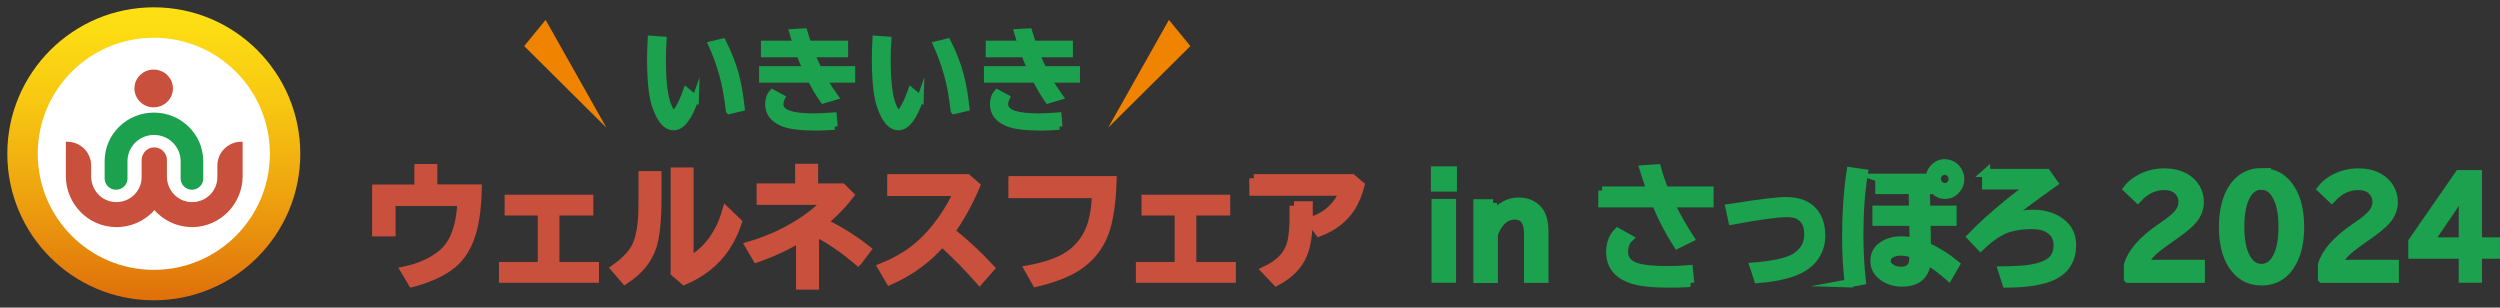 <svg xmlns="http://www.w3.org/2000/svg" xmlns:xlink="http://www.w3.org/1999/xlink" id="_&#x30EC;&#x30A4;&#x30E4;&#x30FC;_1" data-name="&#x30EC;&#x30A4;&#x30E4;&#x30FC; 1" viewBox="0 0 194.73 23.96"><rect x="0" y="0" width="194.73" height="23.96" fill="#333333" stroke="none"/><defs><style>      .cls-1 {        stroke-width: .63px;      }      .cls-1, .cls-2, .cls-3, .cls-4 {        stroke-miterlimit: 10;      }      .cls-1, .cls-3 {        stroke: #1ca14e;      }      .cls-1, .cls-3, .cls-5 {        fill: #1ca14e;      }      .cls-6, .cls-2, .cls-4 {        fill: #c8503c;      }      .cls-6, .cls-7, .cls-8, .cls-5, .cls-9, .cls-10 {        stroke-width: 0px;      }      .cls-2 {        stroke-width: .69px;      }      .cls-2, .cls-4 {        stroke: #c8503c;      }      .cls-11 {        clip-path: url(#clippath);      }      .cls-7 {        fill: none;      }      .cls-8 {        fill: url(#_名称未設定グラデーション_79);      }      .cls-3 {        stroke-width: .5px;      }      .cls-4 {        stroke-width: .2px;      }      .cls-9 {        fill: #fff;      }      .cls-10 {        fill: #f08300;      }    </style><clipPath id="clippath"><circle class="cls-7" cx="11.98" cy="11.98" r="11.41"></circle></clipPath><linearGradient id="_&#x540D;&#x79F0;&#x672A;&#x8A2D;&#x5B9A;&#x30B0;&#x30E9;&#x30C7;&#x30FC;&#x30B7;&#x30E7;&#x30F3;_79" data-name="&#x540D;&#x79F0;&#x672A;&#x8A2D;&#x5B9A;&#x30B0;&#x30E9;&#x30C7;&#x30FC;&#x30B7;&#x30E7;&#x30F3; 79" x1="11.98" y1="-.98" x2="11.98" y2="24.82" gradientUnits="userSpaceOnUse"><stop offset="0" stop-color="#ffe314"></stop><stop offset=".14" stop-color="#fcdb13"></stop><stop offset=".36" stop-color="#f7c611"></stop><stop offset=".62" stop-color="#eea40f"></stop><stop offset=".91" stop-color="#e1750b"></stop><stop offset="1" stop-color="#dd660a"></stop></linearGradient></defs><g><g class="cls-11"><rect class="cls-8" width="23.96" height="23.96"></rect></g><circle class="cls-9" cx="11.98" cy="11.98" r="9.04"></circle><g><ellipse class="cls-6" cx="11.97" cy="6.89" rx="1.5" ry="1.47"></ellipse><path class="cls-4" d="M15.06,17.59c-1.22.02-2.31-.51-3.03-1.37-.72.85-1.81,1.39-3.03,1.37-2.11-.04-3.77-1.79-3.77-3.87v-2.58h0c.98,0,1.77.78,1.77,1.75v.86c0,1.1.85,2.04,1.96,2.09,1.19.06,2.17-.88,2.17-2.03v-1.32c0-.48.37-.9.86-.91s.91.38.91.87v1.3c0,1.1.85,2.04,1.96,2.09,1.19.06,2.17-.88,2.17-2.03v-.92c0-.96.79-1.75,1.77-1.75h0v2.58c0,2.07-1.66,3.83-3.77,3.87Z"></path><path class="cls-5" d="M14.96,14.78c-.49,0-.89-.39-.89-.87v-1.36c0-1.12-.93-2.04-2.07-2.04s-2.07.91-2.07,2.04v1.36c0,.48-.4.87-.89.87s-.89-.39-.89-.87v-1.36c0-2.09,1.72-3.78,3.84-3.78s3.84,1.7,3.84,3.78v1.36c0,.48-.4.87-.89.87Z"></path></g></g><g><g><path class="cls-2" d="M32.62,13.12h1.1v1.59h3.46c-.03,1.54-.21,2.77-.53,3.69-.35,1.04-.92,1.84-1.7,2.38-.74.52-1.69.93-2.83,1.23l-.55-.92c.99-.21,1.85-.57,2.59-1.09.59-.41,1.03-.97,1.31-1.67.3-.75.47-1.62.49-2.63h-5.49v2.37h-1.14v-3.35h3.29v-1.59Z"></path><path class="cls-2" d="M39.65,15.51h6.22v.93h-2.64v4.31h3.08v.93h-7.1v-.93h3.02v-4.31h-2.58v-.93Z"></path><path class="cls-2" d="M50.08,13.67h1.1v1.78c0,1.7-.13,2.95-.38,3.73-.34,1.04-1.04,1.9-2.11,2.6l-.75-.87c.74-.52,1.26-1.06,1.57-1.62.25-.47.42-1.11.5-1.9.05-.45.07-1.09.07-1.92v-1.8ZM52.58,13.39h1.1v6.94c.65-.34,1.22-.81,1.7-1.43.53-.68.93-1.48,1.2-2.41l.86.83c-.33.97-.77,1.79-1.34,2.48-.71.86-1.65,1.54-2.8,2.04l-.72-.62v-7.82Z"></path><path class="cls-2" d="M62.28,13.1h1.1v1.53h2.21l.57.57c-.71.93-1.61,1.8-2.71,2.59v4.43h-1.1v-3.71c-1.06.63-2.19,1.16-3.4,1.58l-.55-.94c1.62-.48,3.1-1.18,4.43-2.11.64-.45,1.18-.92,1.63-1.43h-5.18v-.98h3v-1.53ZM66.83,20.32c-.96-.82-1.97-1.53-3.05-2.12l.69-.69c1.08.55,2.09,1.19,3.02,1.93l-.66.88Z"></path><path class="cls-2" d="M69.45,13.91h5.89l.65.57c-.55,1.3-1.21,2.49-1.97,3.55,1.08.85,2.11,1.8,3.09,2.86l-.81.92c-.96-1.09-1.94-2.08-2.93-2.96-1.07,1.26-2.42,2.26-4.05,2.99l-.59-1.01c1.21-.49,2.23-1.11,3.03-1.85.76-.69,1.45-1.54,2.08-2.55.33-.54.6-1.05.78-1.51h-5.17v-1Z"></path><path class="cls-2" d="M78.89,14.06h7.74c-.05,1.72-.25,3.06-.6,4.04-.42,1.13-1.14,2.02-2.16,2.68-.77.49-1.82.89-3.15,1.21l-.56-.99c1.35-.25,2.39-.62,3.11-1.11.79-.53,1.36-1.26,1.71-2.2.25-.69.39-1.56.42-2.6h-6.51v-1.02Z"></path><path class="cls-2" d="M89.26,15.51h6.22v.93h-2.64v4.31h3.08v.93h-7.1v-.93h3.02v-4.31h-2.58v-.93Z"></path><path class="cls-2" d="M97.66,13.91h7.65l.63.53c-.18.68-.42,1.25-.71,1.7-.55.86-1.37,1.51-2.47,1.93l-.62-.84c.76-.23,1.39-.64,1.89-1.23.3-.35.5-.72.62-1.1h-6.99v-1ZM100.79,16.02h1.12v.84c0,1.26-.14,2.23-.42,2.92-.35.87-1.04,1.58-2.07,2.13l-.81-.85c.71-.34,1.22-.74,1.55-1.2.25-.36.42-.74.49-1.15.09-.46.14-1.08.14-1.86v-.83Z"></path><path class="cls-1" d="M111.77,13.27h1.4v1.34h-1.4v-1.34ZM111.82,15.81h1.28v5.9h-1.28v-5.9Z"></path><path class="cls-1" d="M116.3,15.81v1.02c.53-.75,1.19-1.13,1.99-1.13.56,0,1.02.17,1.39.5.42.37.62.99.62,1.84v3.68h-1.28v-3.51c0-.46-.08-.82-.25-1.06-.16-.24-.43-.36-.81-.36s-.75.17-1.06.51c-.23.25-.41.57-.54.96v3.47h-1.28v-5.9h1.22Z"></path><path class="cls-1" d="M124.79,14.84h3.8c-.21-.56-.39-1.11-.56-1.66l1.04-.07c.16.58.36,1.16.59,1.73h3.5v1h-3.05c.41.87.92,1.78,1.53,2.72l-.99.49c-.67-1.05-1.23-2.12-1.66-3.21h-4.18v-1ZM131.67,22.04c-.63.04-1.18.05-1.67.05-1.31,0-2.28-.11-2.9-.32-1.12-.38-1.68-1.09-1.68-2.14,0-.64.19-1.16.58-1.56l.89.5c-.26.26-.39.61-.39,1.04,0,.54.28.92.85,1.14.5.19,1.34.29,2.52.29.5,0,1.06-.02,1.68-.07l.11,1.07Z"></path><path class="cls-1" d="M134.72,16.2l.34-.05c2.07-.33,3.42-.49,4.05-.49.89,0,1.58.24,2.05.71.47.48.7,1.14.7,2,0,.61-.17,1.16-.52,1.66-.42.61-1.15,1.06-2.17,1.34-.62.17-1.37.3-2.24.37l-.32-.98c1.48-.12,2.51-.34,3.09-.65.34-.18.61-.42.81-.71.23-.33.34-.7.34-1.12,0-.57-.14-.99-.43-1.27-.15-.14-.3-.24-.46-.3-.2-.07-.47-.11-.82-.11-.69,0-2.09.19-4.21.58l-.21-.98Z"></path><path class="cls-1" d="M144,22.07c-.13-1.11-.2-2.32-.2-3.62,0-1.85.12-3.56.35-5.11l1.03.15c-.23,1.42-.35,3-.35,4.75,0,1.27.06,2.49.19,3.64l-1.03.19ZM146.35,13.84h3.95c.03-.26.12-.48.26-.66.24-.31.55-.47.93-.47.14,0,.27.03.41.08.21.08.39.21.53.4.17.23.26.48.26.76,0,.25-.07.49-.22.7-.24.35-.56.53-.97.53-.32,0-.61-.13-.86-.38h-.63l.03,1.53h2.05v.95h-2.03l.03,1.91c.78.36,1.53.83,2.24,1.41l-.54.94c-.51-.45-1.07-.87-1.69-1.25-.1,1.15-.74,1.72-1.94,1.72-.58,0-1.08-.15-1.49-.45-.45-.32-.67-.73-.67-1.23,0-.54.23-.96.71-1.25.38-.24.85-.36,1.42-.36.29,0,.6.04.93.12l-.03-1.56h-2.87v-.95h2.85l-.03-1.53h-2.6v-.95ZM149.03,19.78c-.33-.12-.65-.18-.96-.18s-.56.05-.75.16c-.24.13-.36.32-.36.57,0,.18.08.34.24.47.23.19.52.29.88.29.63,0,.95-.32.95-.95v-.35ZM151.48,13.31c-.12,0-.23.03-.33.1-.19.12-.28.3-.28.53,0,.17.05.31.17.43.12.13.27.2.44.2.1,0,.19-.02.28-.07.22-.12.33-.3.33-.56,0-.18-.06-.33-.18-.45-.11-.12-.26-.18-.43-.18Z"></path><path class="cls-1" d="M154.69,13.47h4.73l.55.78c-1.59,1.13-2.94,2.13-4.03,3.01.79-.4,1.58-.61,2.38-.61s1.46.17,2.01.52c.71.44,1.07,1.07,1.07,1.9,0,1.26-.6,2.11-1.79,2.56-.79.3-1.9.45-3.33.46l-.33-1.03c1.08-.01,1.87-.06,2.37-.16.59-.11,1.04-.28,1.35-.5.4-.29.6-.72.6-1.31,0-.54-.22-.96-.67-1.24-.34-.22-.79-.32-1.32-.32-1.01,0-1.84.17-2.47.52-.49.26-1,.65-1.54,1.17l-.74-.78c.79-.82,1.72-1.65,2.76-2.51.73-.6,1.39-1.09,1.97-1.49h-3.56v-.98Z"></path><path class="cls-1" d="M165.75,21.71v-1.1c.3-.96,1.12-1.9,2.45-2.82l.26-.18c.57-.39.97-.72,1.18-.97.24-.28.36-.58.36-.91,0-.29-.09-.55-.26-.76-.26-.32-.64-.48-1.16-.48-.77,0-1.46.33-2.07.99l-.81-.77c.21-.27.47-.5.77-.68.63-.4,1.34-.6,2.12-.6.61,0,1.13.12,1.58.36.38.21.68.49.89.85.19.34.29.71.29,1.1,0,.52-.19,1-.57,1.44-.26.3-.73.69-1.43,1.18l-.3.21c-.74.52-1.23.9-1.47,1.15-.29.31-.48.58-.58.83h4.43v1.17h-5.67Z"></path><path class="cls-1" d="M176.16,13.41c.99,0,1.76.44,2.31,1.33.46.74.69,1.72.69,2.93,0,1.11-.19,2.02-.58,2.74-.54,1.01-1.35,1.51-2.43,1.51-.97,0-1.72-.42-2.27-1.25-.49-.75-.73-1.75-.73-3s.26-2.33.79-3.09c.54-.78,1.29-1.18,2.23-1.18ZM176.14,14.46c-.51,0-.92.29-1.21.87-.29.57-.43,1.35-.43,2.35,0,.93.13,1.68.39,2.24.3.63.72.95,1.26.95.47,0,.86-.25,1.15-.76.33-.57.49-1.38.49-2.42s-.14-1.77-.43-2.34c-.3-.59-.7-.88-1.22-.88Z"></path><path class="cls-1" d="M180.86,21.71v-1.1c.3-.96,1.12-1.9,2.45-2.82l.26-.18c.57-.39.97-.72,1.18-.97.24-.28.36-.58.36-.91,0-.29-.09-.55-.26-.76-.26-.32-.64-.48-1.16-.48-.77,0-1.46.33-2.07.99l-.81-.77c.21-.27.47-.5.77-.68.63-.4,1.34-.6,2.12-.6.61,0,1.13.12,1.58.36.38.21.68.49.89.85.19.34.29.71.29,1.1,0,.52-.19,1-.57,1.44-.26.3-.73.69-1.43,1.18l-.3.21c-.74.52-1.23.9-1.47,1.15-.29.31-.48.58-.58.83h4.43v1.17h-5.67Z"></path><path class="cls-1" d="M191.54,13.56h1.47v5.24h1.4v1.04h-1.4v1.87h-1.18v-1.87h-3.93v-1.03l3.64-5.25ZM191.83,18.8v-2.32c0-.53.02-1.13.07-1.81h-.04c-.31.67-.57,1.16-.79,1.48l-1.8,2.65h2.55Z"></path></g><g><path class="cls-3" d="M54.19,7.66c-.51,1.49-1.08,2.24-1.71,2.24-.45,0-.83-.31-1.15-.95-.25-.49-.42-1.02-.51-1.61-.11-.71-.17-1.63-.17-2.75,0-.49.02-1.01.05-1.56l.97.07c-.04.56-.05,1.09-.05,1.59,0,1.76.16,2.99.49,3.68.13.29.26.43.38.43.08,0,.17-.09.29-.26.24-.36.46-.85.68-1.47l.73.6ZM56.79,8.63c-.14-1.16-.31-2.09-.51-2.8-.25-.86-.53-1.65-.86-2.37l.88-.21c.45.9.79,1.76,1.01,2.59.18.67.33,1.53.45,2.57l-.96.23Z"></path><path class="cls-3" d="M59.53,3.42h2.49c-.09-.25-.19-.56-.29-.91l.91-.05c.11.36.21.68.31.96h2.86v.79h-2.58c.16.39.33.78.53,1.19h2.6v.79h-2.19c.29.5.58.95.87,1.35l-.92.27c-.32-.45-.64-.99-.96-1.62h-3.78v-.79h3.4c-.16-.34-.32-.73-.49-1.19h-2.77v-.79ZM65.01,9.86c-.53.04-1.02.06-1.47.06-1.19,0-2.05-.11-2.58-.33-.74-.31-1.11-.8-1.11-1.47,0-.38.1-.68.31-.91l.74.4c-.08.17-.13.34-.13.51,0,.35.24.59.71.75.42.14,1.06.21,1.92.21.43,0,.94-.02,1.53-.07l.07.85Z"></path><path class="cls-3" d="M71.7,7.66c-.51,1.49-1.08,2.24-1.71,2.24-.45,0-.83-.31-1.15-.95-.25-.49-.42-1.02-.51-1.61-.11-.71-.17-1.63-.17-2.75,0-.49.02-1.01.05-1.56l.97.07c-.04.56-.05,1.09-.05,1.59,0,1.76.16,2.99.49,3.68.13.29.26.43.38.43.08,0,.17-.09.29-.26.24-.36.46-.85.68-1.47l.73.6ZM74.3,8.63c-.14-1.16-.31-2.09-.51-2.8-.25-.86-.53-1.65-.86-2.37l.88-.21c.45.9.79,1.76,1.01,2.59.18.67.33,1.53.45,2.57l-.96.23Z"></path><path class="cls-3" d="M77.04,3.42h2.49c-.09-.25-.19-.56-.29-.91l.91-.05c.11.36.21.68.31.96h2.86v.79h-2.58c.16.39.33.78.53,1.19h2.6v.79h-2.19c.29.5.58.95.87,1.35l-.92.27c-.32-.45-.64-.99-.96-1.62h-3.78v-.79h3.4c-.16-.34-.32-.73-.49-1.19h-2.77v-.79ZM82.52,9.86c-.53.04-1.02.06-1.47.06-1.19,0-2.05-.11-2.58-.33-.74-.31-1.11-.8-1.11-1.47,0-.38.1-.68.31-.91l.74.4c-.08.17-.13.34-.13.51,0,.35.24.59.71.75.42.14,1.06.21,1.92.21.43,0,.94-.02,1.53-.07l.07.85Z"></path></g><polygon class="cls-10" points="47.23 9.94 42.5 1.55 40.83 3.59 47.23 9.94"></polygon><polygon class="cls-10" points="86.32 9.94 91.05 1.55 92.72 3.59 86.32 9.94"></polygon></g></svg>